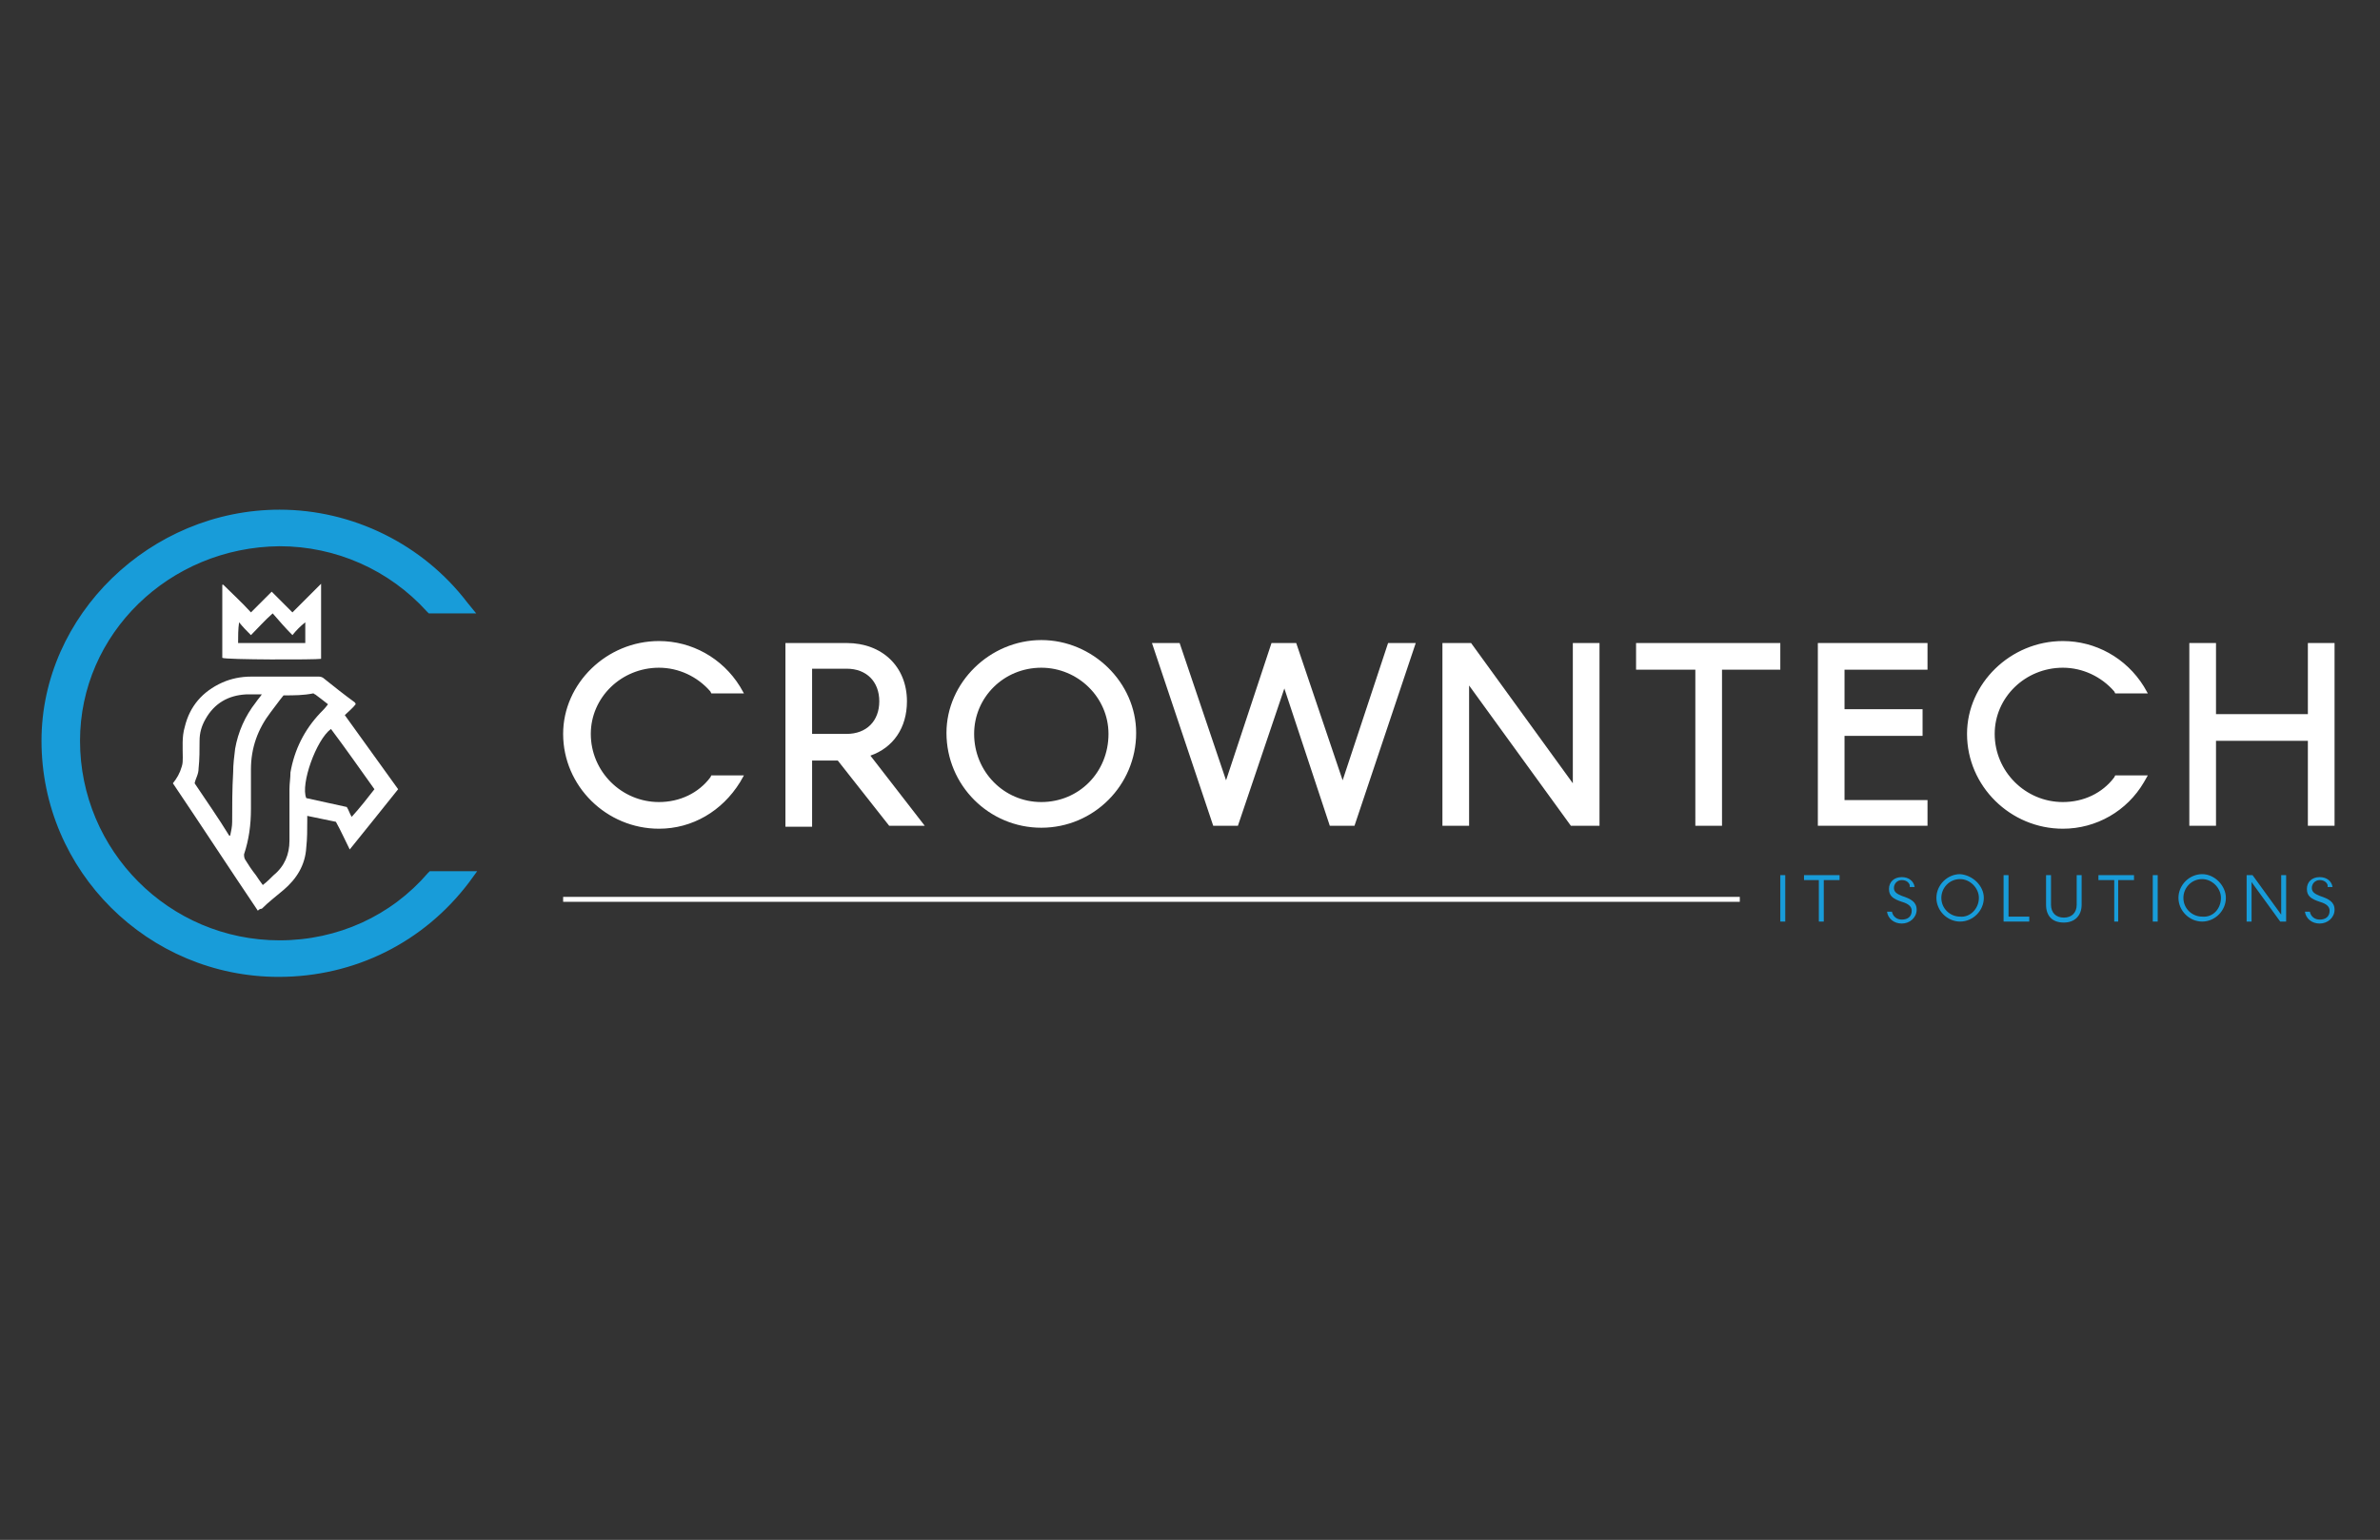 <?xml version="1.0" encoding="UTF-8"?>
<svg xmlns="http://www.w3.org/2000/svg" xmlns:xlink="http://www.w3.org/1999/xlink" version="1.1" id="Livello_1" x="0px" y="0px" viewBox="0 0 240.9 155.9" style="enable-background:new 0 0 240.9 155.9;" xml:space="preserve">
<rect x="0" y="0" width="240.9" height="155.9" fill="#333333" stroke="none"/>
<style type="text/css">
	.st0{fill:#FFFFFF;}
	.st1{fill:#189CD9;}
</style>
<g>
	<g>
		<g>
			<g>
				<path class="st0" d="M74.5,79c-1.6,2.7-4.5,4.4-7.8,4.4c-5.1,0-9.2-4.1-9.2-9.1c0-4.8,4.1-8.9,9.2-8.9c3.3,0,6.2,1.8,7.8,4.3      h-2.2c-1.3-1.6-3.3-2.5-5.5-2.5c-4.1,0-7.3,3.3-7.3,7.1c0,4.1,3.3,7.3,7.3,7.3c2.3,0,4.3-1,5.6-2.6H74.5z"></path>
				<path class="st0" d="M66.7,83.9c-5.3,0-9.7-4.3-9.7-9.6c0-5.1,4.4-9.4,9.7-9.4c3.3,0,6.4,1.7,8.2,4.6l0.4,0.7H72L71.9,70      c-1.3-1.5-3.2-2.4-5.2-2.4c-3.8,0-6.9,3-6.9,6.7c0,3.8,3.1,6.9,6.9,6.9c2.1,0,4-0.9,5.2-2.5l0.1-0.2h3.3l-0.4,0.7      C73.1,82.1,70.1,83.9,66.7,83.9z M66.7,65.8c-4.7,0-8.7,3.9-8.7,8.5c0,4.8,3.9,8.7,8.7,8.7c2.8,0,5.3-1.3,7-3.5h-1.2      c-1.4,1.7-3.5,2.6-5.8,2.6c-4.3,0-7.8-3.5-7.8-7.8c0-4.2,3.5-7.6,7.8-7.6c2.2,0,4.3,0.9,5.8,2.5h1.1      C71.9,67.1,69.3,65.8,66.7,65.8z"></path>
			</g>
			<g>
				<path class="st0" d="M79.9,65.6h5.8c3.4,0,5.6,2.2,5.6,5.5c0,2.7-1.6,4.7-4,5.3l5.4,6.8h-2.4L85,76.5h-3.3v6.7h-1.8V65.6z       M85.7,74.8c2.2,0,3.7-1.5,3.7-3.7c0-2.2-1.5-3.7-3.7-3.7h-4v7.5H85.7z"></path>
				<path class="st0" d="M93.6,83.6H90L84.8,77h-2.6v6.7h-2.7V65.1h6.2c3.6,0,6.1,2.4,6.1,5.9c0,2.7-1.4,4.7-3.7,5.5L93.6,83.6z       M90.5,82.7h1.2l-5.2-6.6l0.7-0.2c2.3-0.5,3.7-2.4,3.7-4.8c0-3-2.1-5-5.2-5h-5.3v16.7h0.9v-6.7h4L90.5,82.7z M85.7,75.3h-4.4      v-8.4h4.4c2.5,0,4.2,1.7,4.2,4.2C89.9,73.6,88.2,75.3,85.7,75.3z M82.2,74.3h3.5c2,0,3.3-1.3,3.3-3.3s-1.3-3.3-3.3-3.3h-3.5      V74.3z"></path>
			</g>
			<g>
				<path class="st0" d="M114.5,74.3c0,5-4.1,9.1-9.2,9.1c-5.1,0-9.2-4.1-9.2-9.1c0-4.8,4.1-8.9,9.2-8.9      C110.4,65.3,114.5,69.4,114.5,74.3z M112.7,74.3c0-3.9-3.2-7.1-7.3-7.1c-4.1,0-7.3,3.3-7.3,7.1c0,4.1,3.2,7.3,7.3,7.3      C109.4,81.6,112.7,78.3,112.7,74.3z"></path>
				<path class="st0" d="M105.4,83.8c-5.3,0-9.6-4.3-9.6-9.6c0-5.1,4.4-9.4,9.6-9.4c5.2,0,9.6,4.3,9.6,9.4      C115,79.5,110.7,83.8,105.4,83.8z M105.4,65.8c-4.7,0-8.7,3.9-8.7,8.5c0,4.8,3.9,8.7,8.7,8.7c4.8,0,8.7-3.9,8.7-8.7      C114.1,69.7,110.1,65.8,105.4,65.8z M105.4,82c-4.4,0-7.8-3.4-7.8-7.8c0-4.2,3.5-7.6,7.8-7.6c4.3,0,7.8,3.4,7.8,7.6      C113.1,78.6,109.7,82,105.4,82z M105.4,67.6c-3.8,0-6.8,3-6.8,6.7c0,3.8,3,6.9,6.8,6.9c3.8,0,6.8-3,6.8-6.9      C112.2,70.6,109.1,67.6,105.4,67.6z"></path>
			</g>
			<g>
				<path class="st0" d="M117.2,65.6h1.8l5,14.9l5-14.9h1.8l5,14.9l5-14.9h1.8l-5.9,17.6h-1.8l-5-14.9l-5,14.9h-1.8L117.2,65.6z"></path>
				<path class="st0" d="M137.1,83.6h-2.5l-4.6-13.9l-4.7,13.9h-2.5l-6.2-18.5h2.8l4.7,13.9l4.6-13.9h2.5l4.7,13.9l4.6-13.9h2.8      L137.1,83.6z M135.3,82.7h1.1L142,66h-0.8L135.8,82L130.5,66h-1.1L124.1,82L118.7,66h-0.8l5.6,16.7h1.1l5.3-15.9L135.3,82.7z"></path>
			</g>
			<g>
				<path class="st0" d="M146.4,65.6h2.2l11,15.1V65.6h1.8v17.6h-2.2l-11-15.1v15.1h-1.8V65.6z"></path>
				<path class="st0" d="M161.9,83.6H159l-10.3-14.2v14.2H146V65.1h2.9l10.3,14.2V65.1h2.7V83.6z M159.5,82.7h1.5V66h-0.9v16.1      L148.4,66h-1.5v16.7h0.9V66.6L159.5,82.7z"></path>
			</g>
			<g>
				<path class="st0" d="M172.1,67.3h-6v-1.7h13.7v1.7h-5.9v15.9h-1.8V67.3z"></path>
				<path class="st0" d="M174.3,83.6h-2.7V67.8h-6v-2.7h14.6v2.7h-5.9V83.6z M172.5,82.7h0.9V66.8h5.9V66h-12.8v0.8h6V82.7z"></path>
			</g>
			<g>
				<path class="st0" d="M184.5,65.6h10.2v1.7h-8.4v4.9h7.9V74h-7.9v7.5h8.4v1.7h-10.2V65.6z"></path>
				<path class="st0" d="M195.1,83.6H184V65.1h11.1v2.7h-8.4v4h7.9v2.7h-7.9V81h8.4V83.6z M184.9,82.7h9.3v-0.8h-8.4v-8.4h7.9v-0.8      h-7.9v-5.9h8.4V66h-9.3V82.7z"></path>
			</g>
			<g>
				<path class="st0" d="M216.6,79c-1.6,2.7-4.5,4.4-7.8,4.4c-5.1,0-9.2-4.1-9.2-9.1c0-4.8,4.1-8.9,9.2-8.9c3.3,0,6.2,1.8,7.8,4.3      h-2.2c-1.3-1.6-3.3-2.5-5.5-2.5c-4.1,0-7.3,3.3-7.3,7.1c0,4.1,3.3,7.3,7.3,7.3c2.3,0,4.3-1,5.6-2.6H216.6z"></path>
				<path class="st0" d="M208.8,83.9c-5.3,0-9.7-4.3-9.7-9.6c0-5.1,4.4-9.4,9.7-9.4c3.3,0,6.4,1.7,8.2,4.6l0.4,0.7h-3.3L214,70      c-1.3-1.5-3.2-2.4-5.2-2.4c-3.8,0-6.9,3-6.9,6.7c0,3.8,3.1,6.9,6.9,6.9c2.1,0,4-0.9,5.2-2.5l0.1-0.2h3.3l-0.4,0.7      C215.3,82.1,212.2,83.9,208.8,83.9z M208.8,65.8c-4.7,0-8.7,3.9-8.7,8.5c0,4.8,3.9,8.7,8.7,8.7c2.8,0,5.3-1.3,7-3.5h-1.2      c-1.4,1.7-3.5,2.6-5.8,2.6c-4.3,0-7.8-3.5-7.8-7.8c0-4.2,3.5-7.6,7.8-7.6c2.2,0,4.3,0.9,5.8,2.5h1.1      C214.1,67.1,211.5,65.8,208.8,65.8z"></path>
			</g>
			<g>
				<path class="st0" d="M222.1,65.6h1.8v7.2h10.2v-7.2h1.7v17.6h-1.7v-8.6h-10.2v8.6h-1.8V65.6z"></path>
				<path class="st0" d="M236.3,83.6h-2.7V75h-9.3v8.6h-2.7V65.1h2.7v7.2h9.3v-7.2h2.7V83.6z M234.6,82.7h0.8V66h-0.8v7.2h-11.2V66      h-0.9v16.7h0.9v-8.6h11.2V82.7z"></path>
			</g>
		</g>
		<g>
			<path class="st1" d="M180.2,88.6h0.5v4.7h-0.5V88.6z"></path>
			<path class="st1" d="M184.2,89.1h-1.6v-0.5h3.6v0.5h-1.6v4.2h-0.5V89.1z"></path>
			<path class="st1" d="M193.3,89.6c-0.1-0.3-0.4-0.5-0.8-0.5c-0.5,0-0.8,0.4-0.8,0.8c0,0.4,0.3,0.6,0.8,0.8     c0.9,0.3,1.5,0.6,1.5,1.4s-0.7,1.4-1.5,1.4c-0.8,0-1.4-0.5-1.5-1.2h0.5c0.1,0.5,0.5,0.8,1,0.8c0.6,0,1-0.3,1-0.9     c0-0.4-0.3-0.7-1-0.9c-0.9-0.3-1.3-0.6-1.3-1.3s0.5-1.2,1.3-1.2c0.7,0,1.2,0.4,1.3,1H193.3z"></path>
			<path class="st1" d="M200.8,90.9c0,1.3-1.1,2.4-2.4,2.4c-1.3,0-2.4-1.1-2.4-2.4c0-1.3,1.1-2.4,2.4-2.4     C199.7,88.6,200.8,89.7,200.8,90.9z M200.3,90.9c0-1-0.9-1.9-1.9-1.9c-1.1,0-1.9,0.9-1.9,1.9c0,1.1,0.9,1.9,1.9,1.9     C199.4,92.9,200.3,92,200.3,90.9z"></path>
			<path class="st1" d="M202.8,88.6h0.5v4.2h2.1v0.5h-2.6V88.6z"></path>
			<path class="st1" d="M207.1,91.6v-3h0.5v3c0,0.8,0.5,1.3,1.3,1.3c0.8,0,1.3-0.5,1.3-1.3v-3h0.5v3c0,1.1-0.7,1.8-1.8,1.8     C207.7,93.4,207.1,92.7,207.1,91.6z"></path>
			<path class="st1" d="M214,89.1h-1.6v-0.5h3.6v0.5h-1.6v4.2H214V89.1z"></path>
			<path class="st1" d="M217.9,88.6h0.5v4.7h-0.5V88.6z"></path>
			<path class="st1" d="M225.3,90.9c0,1.3-1.1,2.4-2.4,2.4s-2.4-1.1-2.4-2.4c0-1.3,1.1-2.4,2.4-2.4S225.3,89.7,225.3,90.9z      M224.8,90.9c0-1-0.9-1.9-1.9-1.9c-1.1,0-1.9,0.9-1.9,1.9c0,1.1,0.9,1.9,1.9,1.9C224,92.9,224.8,92,224.8,90.9z"></path>
			<path class="st1" d="M227.4,88.6h0.6l2.9,4v-4h0.5v4.7h-0.6l-2.9-4v4h-0.5V88.6z"></path>
			<path class="st1" d="M235.6,89.6c-0.1-0.3-0.4-0.5-0.8-0.5c-0.5,0-0.8,0.4-0.8,0.8c0,0.4,0.3,0.6,0.8,0.8     c0.9,0.3,1.5,0.6,1.5,1.4s-0.7,1.4-1.5,1.4c-0.8,0-1.4-0.5-1.5-1.2h0.5c0.1,0.5,0.5,0.8,1,0.8c0.6,0,1-0.3,1-0.9     c0-0.4-0.3-0.7-1-0.9c-0.9-0.3-1.3-0.6-1.3-1.3s0.5-1.2,1.3-1.2c0.7,0,1.2,0.4,1.3,1H235.6z"></path>
		</g>
		<g>
			<g>
				<rect x="57" y="90.8" class="st0" width="119.1" height="0.5"></rect>
			</g>
		</g>
		<g>
			<g id="BwkZak.tif_8_">
				<g>
					<path class="st0" d="M26.1,92.2c-2.9-4.3-5.7-8.6-8.6-12.9c0.4-0.5,0.7-1,0.9-1.7c0.1-0.3,0.1-0.6,0.1-0.9c0-1-0.1-2.1,0.2-3.1       c0.5-2.1,1.8-3.6,3.8-4.5c0.9-0.4,1.9-0.6,2.9-0.6c2.3,0,4.6,0,6.9,0c0.2,0,0.4,0.1,0.5,0.2c1,0.8,2,1.6,3.1,2.4       c0,0,0.1,0.1,0.1,0.2c-0.3,0.4-0.7,0.7-1.1,1.1c1.8,2.5,3.6,5,5.4,7.5c-1.6,2-3.2,4-4.9,6.1c-0.5-1-0.9-1.9-1.4-2.8       c-1-0.2-1.9-0.4-2.9-0.6c0,0.2,0,0.3,0,0.5c0,0.9,0,1.8-0.1,2.7c-0.1,1.8-1,3.2-2.3,4.3c-0.7,0.6-1.5,1.2-2.2,1.9       C26.3,92,26.2,92.1,26.1,92.2z M28.7,70.4c-0.5,0.6-0.9,1.2-1.3,1.7c-1.3,1.7-2,3.6-2,5.8c0,1.3,0,2.7,0,4       c0,1.6-0.2,3.1-0.7,4.6c0,0.1,0,0.3,0.1,0.5c0.3,0.5,0.7,1.1,1.1,1.6c0.2,0.3,0.4,0.6,0.7,1c0.4-0.3,0.8-0.7,1.1-1       c1.1-0.9,1.6-2.1,1.6-3.5c0-1.7,0-3.4,0-5.2c0-0.6,0.1-1.1,0.1-1.7c0.4-2.3,1.4-4.3,3-6c0.3-0.3,0.5-0.5,0.8-0.9       c-0.5-0.4-0.9-0.7-1.3-1c-0.1,0-0.1-0.1-0.2-0.1C30.7,70.4,29.8,70.4,28.7,70.4z M19.7,79.3c1.2,1.8,2.4,3.5,3.5,5.3       c0,0,0.1,0,0.1,0c0.1-0.5,0.2-0.9,0.2-1.4c0-1.7,0-3.3,0.1-5c0-0.8,0.1-1.6,0.2-2.4c0.3-1.7,1-3.3,2.1-4.7       c0.2-0.3,0.4-0.5,0.6-0.8c-0.6,0-1.1,0-1.6,0c-1.8,0.1-3.2,0.9-4.1,2.5c-0.4,0.7-0.6,1.4-0.6,2.2c0,0.9,0,1.9-0.1,2.8       C20.1,78.4,19.8,78.8,19.7,79.3z M37.9,79.9c-1.5-2.1-2.9-4.1-4.4-6.1c-1.5,1.1-3.1,5.6-2.5,7c1.4,0.3,2.7,0.6,4.1,0.9       c0.2,0.3,0.3,0.7,0.5,1C36.5,81.7,37.2,80.8,37.9,79.9z"></path>
					<path class="st0" d="M32.5,66.7c-0.5,0.1-9.7,0.1-10-0.1c0-2.5,0-4.9,0-7.4c0,0,0,0,0.1,0c0.9,0.9,1.9,1.8,2.8,2.8       c0.7-0.7,1.4-1.4,2.1-2.1c0.7,0.7,1.4,1.4,2.1,2.1c1-1,1.9-1.9,2.9-2.9C32.5,61.7,32.5,64.2,32.5,66.7z M24.1,65.1       c2.3,0,4.5,0,6.8,0c0-0.7,0-1.4,0-2.1c-0.5,0.4-0.9,0.8-1.3,1.3c-0.7-0.7-1.3-1.4-2-2.2c-0.8,0.7-1.4,1.4-2.2,2.2       c-0.4-0.4-0.8-0.8-1.2-1.3C24.1,63.7,24.1,64.4,24.1,65.1z"></path>
				</g>
			</g>
		</g>
		<g>
			<g>
				<path class="st1" d="M28.2,52.3C15.6,52.3,4.9,62.7,4.9,75c0,12.8,10.5,23.2,23.4,23.2c7.5,0,14.3-3.5,18.7-9.4h-3.1      c-3.8,4.5-9.5,7.1-15.6,7.1C16.7,95.9,7.4,86.5,7.4,75c0-11.2,9.4-20.3,20.9-20.3c5.9,0,11.5,2.5,15.4,6.8h3.1      C42.3,55.8,35.4,52.3,28.2,52.3z"></path>
				<path class="st1" d="M28.2,98.9C15,98.9,4.2,88.2,4.2,75c0-12.7,11-23.4,24.1-23.4c7.4,0,14.5,3.5,19,9.4l0.9,1.1h-4.8l-0.2-0.2      c-3.8-4.2-9.2-6.6-14.9-6.6C17.1,55.4,8.1,64.2,8.1,75c0,11.1,9,20.2,20.2,20.2c5.9,0,11.3-2.5,15-6.8l0.2-0.2h4.8l-0.8,1.1      C42.9,95.4,35.9,98.9,28.2,98.9z M28.2,53C15.9,53,5.6,63.1,5.6,75c0,12.4,10.2,22.5,22.7,22.5c6.8,0,13-2.9,17.2-8h-1.3      c-4,4.5-9.7,7.1-15.9,7.1C16.4,96.6,6.7,86.9,6.7,75c0-11.6,9.7-21,21.6-21c6,0,11.7,2.5,15.7,6.8h1.3      C40.9,55.9,34.7,53,28.2,53z"></path>
			</g>
		</g>
	</g>
</g>
</svg>
